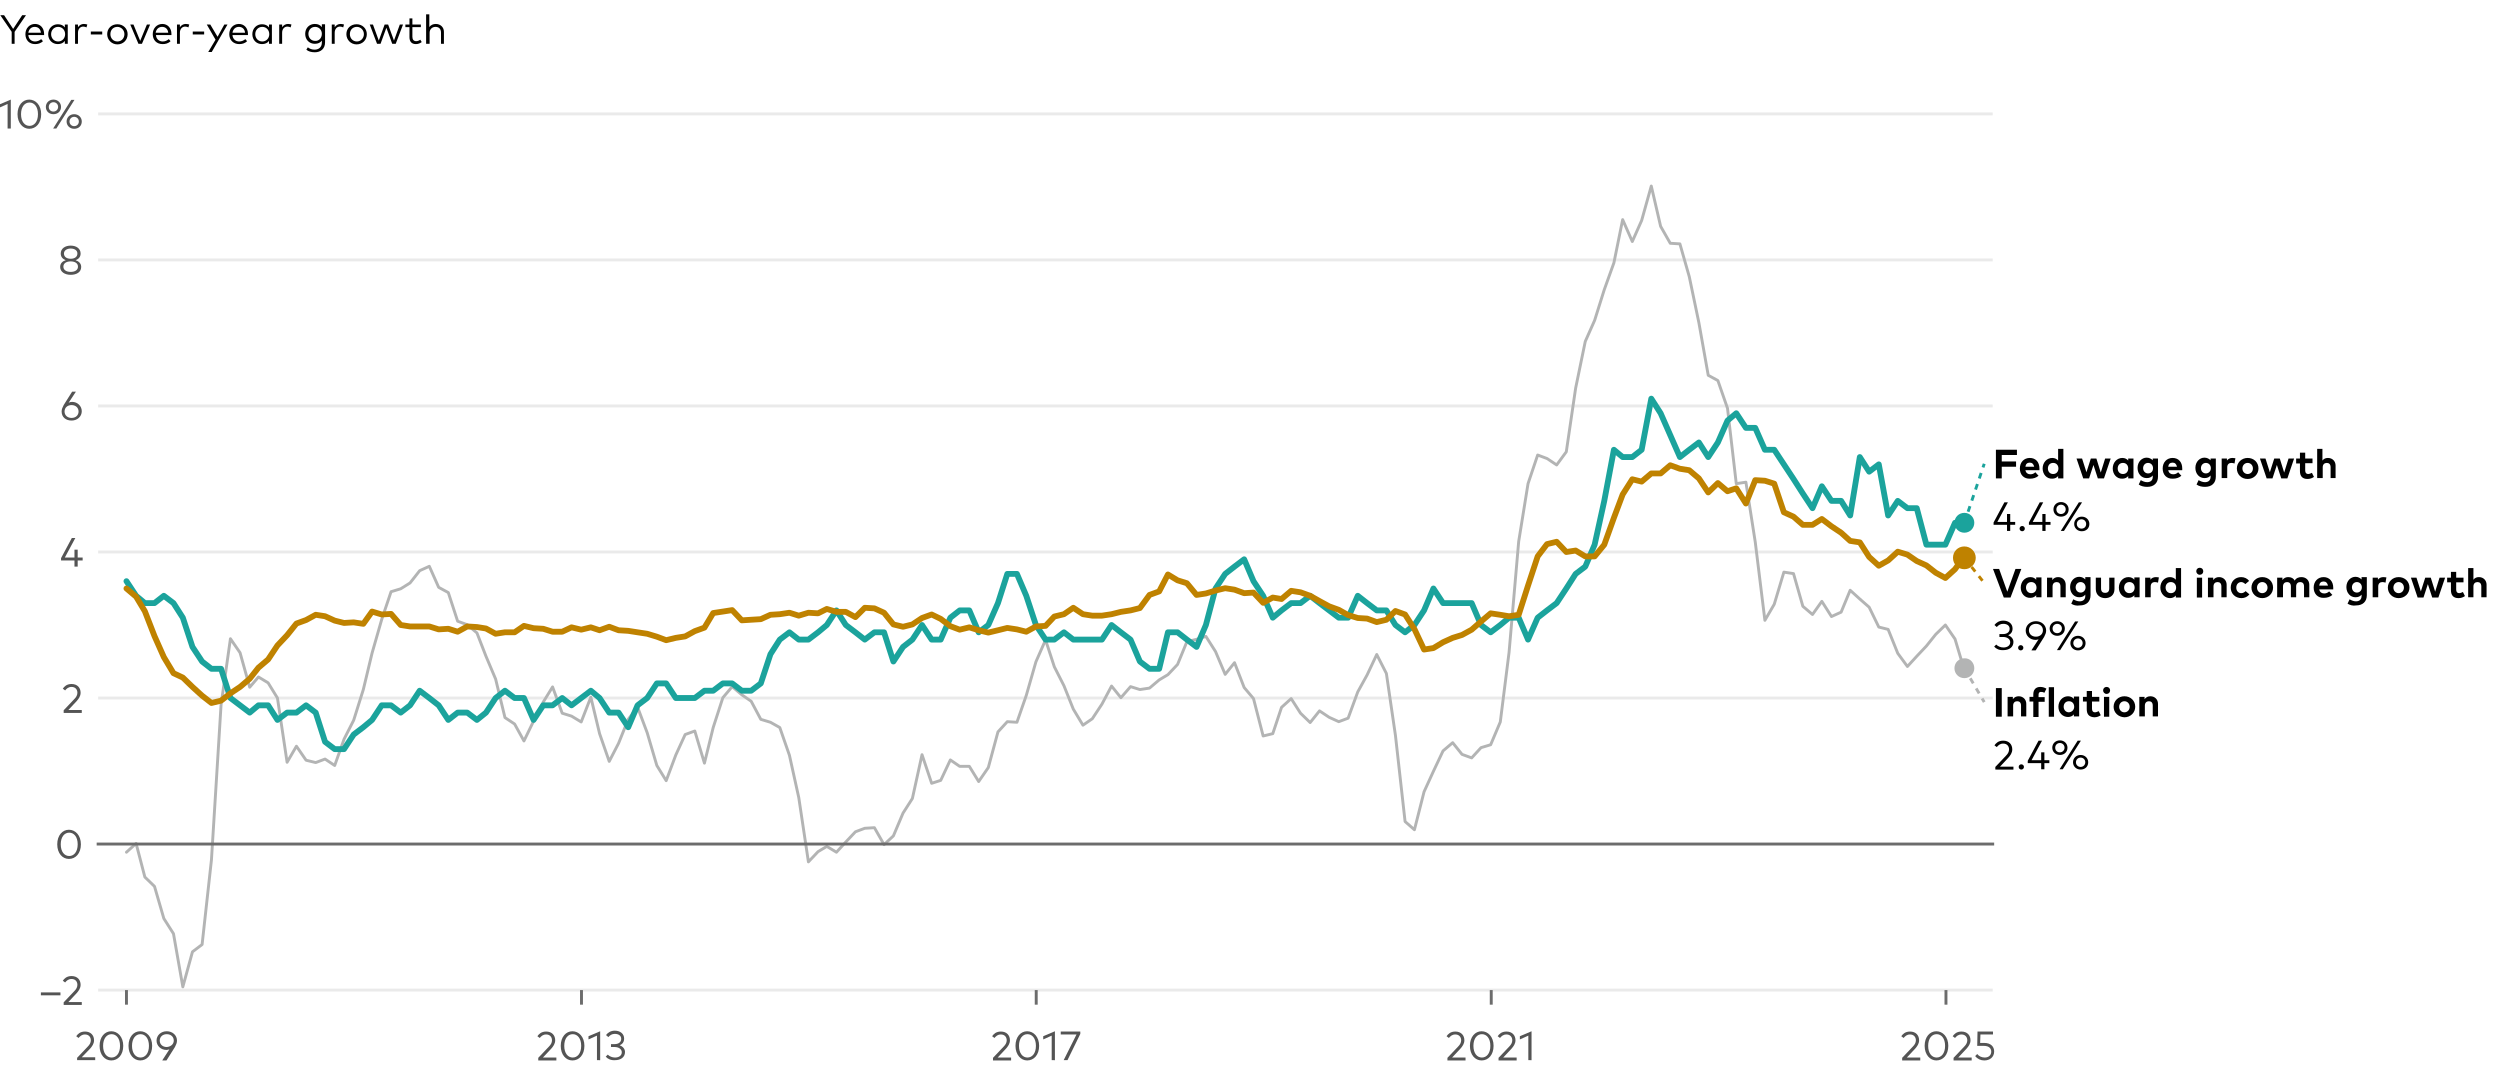 <?xml version="1.0" encoding="utf-8"?>
<!-- Generator: Adobe Illustrator 28.3.0, SVG Export Plug-In . SVG Version: 6.00 Build 0)  -->
<svg version="1.1" id="exportSvg" xmlns="http://www.w3.org/2000/svg" xmlns:xlink="http://www.w3.org/1999/xlink" x="0px" y="0px"
	 viewBox="0 0 856 368" style="enable-background:new 0 0 856 368;" xml:space="preserve">
<g style="enable-background:new    ;">
	<path d="M4,15v-4.1L0.1,5.2h1.3l3.1,4.7l3.1-4.7h1.3l-3.9,5.7V15H4z"/>
	<path d="M8.7,11.7c0-2,1.4-3.5,3.3-3.5c1.8,0,3.1,1.4,3.1,3.4c0,0.1,0,0.3,0,0.4H9.7c0.1,1.4,1.1,2.2,2.3,2.2
		c0.8,0,1.5-0.3,2.1-0.8l0.6,0.7c-0.8,0.8-1.8,1-2.7,1C10,15.1,8.7,13.7,8.7,11.7z M14,11.2c-0.1-1.2-0.9-2-2.1-2
		c-1.2,0-2,0.8-2.2,2H14z"/>
	<path d="M16.5,11.7c0-2,1.5-3.4,3.3-3.4c1.1,0,1.9,0.4,2.4,1.1v-1h1V15h-1v-1c-0.5,0.7-1.3,1.1-2.4,1.1
		C17.9,15.1,16.5,13.7,16.5,11.7z M22.3,11.7c0-1.4-1-2.5-2.4-2.5c-1.4,0-2.4,1.1-2.4,2.5c0,1.4,1,2.5,2.4,2.5
		C21.3,14.2,22.3,13.1,22.3,11.7z"/>
	<path d="M25.7,15V8.4h1v0.9c0.5-0.7,1.2-1.1,2-1.1c0.5,0,0.9,0.1,1.2,0.2l-0.3,1c-0.3-0.2-0.8-0.3-1.1-0.3c-1,0-1.8,0.8-1.8,2.1V15
		H25.7z"/>
	<path d="M31.1,11.8v-1H35v1H31.1z"/>
	<path d="M36.7,11.7c0-2,1.5-3.4,3.5-3.4s3.5,1.5,3.5,3.4c0,2-1.5,3.5-3.5,3.5S36.7,13.6,36.7,11.7z M42.6,11.7
		c0-1.4-1.1-2.5-2.4-2.5c-1.4,0-2.4,1-2.4,2.5c0,1.4,1,2.5,2.4,2.5C41.6,14.2,42.6,13.1,42.6,11.7z"/>
	<path d="M47.4,15l-2.8-6.6h1.1l2.3,5.6l2.3-5.6h1.1L48.6,15H47.4z"/>
	<path d="M52.3,11.7c0-2,1.4-3.5,3.3-3.5c1.8,0,3.1,1.4,3.1,3.4c0,0.1,0,0.3,0,0.4h-5.3c0.1,1.4,1.1,2.2,2.3,2.2
		c0.8,0,1.5-0.3,2.1-0.8l0.6,0.7c-0.8,0.8-1.8,1-2.7,1C53.6,15.1,52.3,13.7,52.3,11.7z M57.6,11.2c-0.1-1.2-0.9-2-2.1-2
		c-1.2,0-2,0.8-2.2,2H57.6z"/>
	<path d="M60.6,15V8.4h1v0.9c0.5-0.7,1.2-1.1,2-1.1c0.5,0,0.9,0.1,1.2,0.2l-0.3,1c-0.3-0.2-0.8-0.3-1.1-0.3c-1,0-1.8,0.8-1.8,2.1V15
		H60.6z"/>
	<path d="M66,11.8v-1h3.9v1H66z"/>
	<path d="M71.3,17.8l2.5-4.2l-3-5.2h1.2l2.5,4.2l2.3-4.2h1.1l-5.4,9.4H71.3z"/>
	<path d="M78.5,11.7c0-2,1.4-3.5,3.3-3.5c1.8,0,3.1,1.4,3.1,3.4c0,0.1,0,0.3,0,0.4h-5.3c0.1,1.4,1.1,2.2,2.3,2.2
		c0.8,0,1.5-0.3,2.1-0.8l0.6,0.7c-0.8,0.8-1.8,1-2.7,1C79.9,15.1,78.5,13.7,78.5,11.7z M83.9,11.2c-0.1-1.2-0.9-2-2.1-2
		c-1.2,0-2,0.8-2.2,2H83.9z"/>
	<path d="M86.4,11.7c0-2,1.5-3.4,3.3-3.4c1.1,0,1.9,0.4,2.4,1.1v-1h1V15h-1v-1c-0.5,0.7-1.3,1.1-2.4,1.1
		C87.8,15.1,86.4,13.7,86.4,11.7z M92.2,11.7c0-1.4-1-2.5-2.4-2.5c-1.4,0-2.4,1.1-2.4,2.5c0,1.4,1,2.5,2.4,2.5
		C91.2,14.2,92.2,13.1,92.2,11.7z"/>
	<path d="M95.6,15V8.4h1v0.9c0.5-0.7,1.2-1.1,2-1.1c0.5,0,0.9,0.1,1.2,0.2l-0.3,1c-0.3-0.2-0.8-0.3-1.1-0.3c-1,0-1.8,0.8-1.8,2.1V15
		H95.6z"/>
	<path d="M104.9,17l0.5-0.8c0.6,0.5,1.4,0.8,2.3,0.8c1.4,0,2.5-0.8,2.5-2.4v-0.7c-0.5,0.7-1.3,1.1-2.4,1.1c-1.9,0-3.3-1.4-3.3-3.4
		c0-2,1.4-3.4,3.3-3.4c1.1,0,1.9,0.4,2.4,1.1v-1h1.1v6.2c0,2.2-1.5,3.4-3.5,3.4C106.6,17.9,105.5,17.6,104.9,17z M110.2,11.6
		c0-1.4-1-2.4-2.3-2.4c-1.4,0-2.3,1.1-2.3,2.4c0,1.3,0.9,2.4,2.3,2.4C109.2,14.1,110.2,13,110.2,11.6z"/>
	<path d="M113.6,15V8.4h1v0.9c0.5-0.7,1.2-1.1,2-1.1c0.5,0,0.9,0.1,1.2,0.2l-0.3,1c-0.3-0.2-0.8-0.3-1.1-0.3c-1,0-1.8,0.8-1.8,2.1
		V15H113.6z"/>
	<path d="M118.6,11.7c0-2,1.5-3.4,3.5-3.4s3.5,1.5,3.5,3.4c0,2-1.5,3.5-3.5,3.5S118.6,13.6,118.6,11.7z M124.6,11.7
		c0-1.4-1.1-2.5-2.4-2.5c-1.4,0-2.4,1-2.4,2.5c0,1.4,1,2.5,2.4,2.5C123.5,14.2,124.6,13.1,124.6,11.7z"/>
	<path d="M129.1,15l-2.5-6.6h1.1l2,5.5l2-5.5h1.2l2,5.5l2-5.5h1.1l-2.5,6.6h-1.2l-2-5.5l-2,5.5H129.1z"/>
	<path d="M140.2,12.7V9.3h-1.4V8.4h1.4V6.3h1v2.1h2.9v0.9h-2.9v3.3c0,1,0.5,1.5,1.3,1.5c0.5,0,1-0.2,1.4-0.5l0.5,0.8
		c-0.5,0.4-1.2,0.7-2,0.7C141,15.1,140.2,14.3,140.2,12.7z"/>
	<path d="M145.9,15V4.9h1.1v4.4c0.5-0.8,1.4-1.1,2.2-1.1c1.6,0,2.8,1.1,2.8,2.7V15h-1v-3.8c0-1.3-0.7-2-1.9-2c-1.1,0-2,0.8-2,2V15
		H145.9z"/>
</g>
<g id="y-grid-lines-svg_grid-y-svg_datawrapper-jJ8Wr-1mvytid-svg">
	<line style="fill:none;stroke:#EAEAEA;" x1="33.6" y1="39" x2="682.3" y2="39"/>
	<line style="fill:none;stroke:#EAEAEA;" x1="33.6" y1="89" x2="682.3" y2="89"/>
	<line style="fill:none;stroke:#EAEAEA;" x1="33.6" y1="139" x2="682.3" y2="139"/>
	<line style="fill:none;stroke:#EAEAEA;" x1="33.6" y1="189" x2="682.3" y2="189"/>
	<line style="fill:none;stroke:#EAEAEA;" x1="33.6" y1="239" x2="682.3" y2="239"/>
	<line style="fill:none;stroke:#EAEAEA;" x1="33.6" y1="339" x2="682.3" y2="339"/>
</g>
<g id="Inflation-svg">
	<path id="Inflation" style="fill:none;stroke:#B3B4B4;stroke-linecap:round;stroke-linejoin:round;" d="M43.3,291.8l3.3-3l3,11.5
		l3.3,3.2l3.2,11l3.3,5.2l3.2,18.2l3.3-12l3.3-2.5l3.2-29l3.3-53.2l3.2-22.5l3.3,4.8l3.3,11.8l3-3.5l3.3,2L95,239l3.3,22l3.2-5.5
		l3.3,4.8l3.3,0.8l3.2-1.2l3.3,2.2l3.2-9l3.3-6.5l3.3-10.5l3-12.5l3.3-11.5l3.2-9.5l3.3-1l3.2-2l3.3-4.2l3.3-1.5l3.2,7.2l3.3,1.8
		l3.2,9.8l3.3,1.2l3.3,2.8l3.1,8l3.3,7.8l3.2,13.2l3.3,2.2l3.2,5.8l3.3-6.8l3.3-6.5l3.2-5.2l3.3,9l3.2,1l3.3,2l3.3-8.5l3,12.5
		l3.3,9.5l3.2-6.2l3.3-8.2l3.2-4.2l3.3,8.8l3.3,11.2l3.2,5.2l3.3-8.8l3.2-7l3.3-1.2l3.3,11l3-12.2l3.3-10.2l3.2-3.8l3.3,2.8l3.2,2.2
		l3.3,6.2l3.3,1l3.2,1.8l3.3,9.5l3.2,14.5l3.3,22l3.3-3.5l3-1.8l3.3,2l3.2-3.5l3.3-3.5l3.2-1.2l3.3-0.2l3.3,5.8l3.2-3l3.3-7.8l3.2-5
		l3.3-15l3.3,9.8l3.1-1l3.3-7l3.2,2.2h3.3l3.2,5.2l3.3-4.8l3.3-12.2l3.2-3.5l3.3,0.2l3.2-9.2l3.3-11.5l3.3-7.5l3,9.2l3.3,6.5l3.2,8
		l3.3,5.5l3.2-2.2l3.3-5l3.3-6.2l3.2,4l3.3-3.8l3.2,1l3.3-0.5l3.3-2.8l3-1.8l3.3-3.5l3.2-7.8l3.3-0.8l3.2-1l3.3,5.2l3.3,7.8l3.2-4
		l3.3,8.5l3.2,3.8l3.3,12.8l3.3-0.8l3-9l3.3-3l3.2,5l3.3,3.2l3.2-4l3.3,2.2l3.3,1.5l3.2-1.2l3.3-9l3.2-5.8l3.3-7l3.3,6.5l3.1,21.2
		l3.3,29.5l3.2,2.8l3.3-13l3.2-7l3.3-7l3.3-2.8l3.2,4l3.3,1.2l3.2-3.5l3.3-1l3.3-7.8l3-23.8l3.3-38l3.2-19.8l3.3-9.8l3.2,1.2
		l3.3,2.2l3.3-4.5l3.2-21.8l3.3-16l3.2-7.2l3.3-10.5l3.3-9.2l3-14.8l3.3,7.5l3.2-7.2l3.3-11.8l3.2,13.8l3.3,5.8l3.3,0.2l3.2,11.2
		l3.3,15.8l3.2,18l3.3,1.8l3.3,9.5l3,25.8l3.3-0.5l3.2,20.5l3.3,26.8l3.2-5.5l3.3-11l3.3,0.5l3.2,11.2l3.3,2.8l3.2-4.5l3.3,5.2
		l3.3-1.5l3.1-7.5l3.3,3l3.2,2.8l3.3,6.8l3.2,0.8l3.3,8.2l3.3,4.5l3.2-3.5l3.3-3.5l3.2-4l3.3-3.2l3.3,4.8l3,10"/>
</g>
<g id="Inflation-svg_00000063620244642664839560000017225937428889501312_">
	<path style="fill:#B3B4B4;" d="M676,228.8c0,1.9-1.5,3.4-3.4,3.4c-1.9,0-3.4-1.5-3.4-3.4s1.5-3.4,3.4-3.4
		C674.5,225.3,676,226.9,676,228.8"/>
</g>
<g id="Fed-svg_wage-svg_growth-svg">
	<path id="Fed_wage_growth" style="fill:none;stroke:#1BA39C;stroke-width:2;stroke-linecap:round;stroke-linejoin:round;" d="
		M43.3,199l3.3,5l3,2.5h3.3l3.2-2.5l3.3,2.5l3.2,5l3.3,10l3.3,5l3.2,2.5h3.3l3.2,10l3.3,2.5l3.3,2.5l3-2.5h3.3l3.2,5l3.3-2.5h3.2
		l3.3-2.5l3.3,2.5l3.2,10l3.3,2.5h3.2l3.3-5l3.3-2.5l3-2.5l3.3-5h3.2l3.3,2.5l3.2-2.5l3.3-5l3.3,2.5l3.2,2.5l3.3,5l3.2-2.5h3.3
		l3.3,2.5l3.1-2.5l3.3-5l3.2-2.5l3.3,2.5h3.2l3.3,7.5l3.3-5h3.2l3.3-2.5l3.2,2.5l3.3-2.5l3.3-2.5l3,2.5l3.3,5h3.2l3.3,5l3.2-7.5
		l3.3-2.5l3.3-5h3.2l3.3,5h3.2h3.3l3.3-2.5h3l3.3-2.5h3.2l3.3,2.5h3.2l3.3-2.5l3.3-10l3.2-5l3.3-2.5l3.2,2.5h3.3l3.3-2.5l3-2.5
		l3.3-5l3.2,5l3.3,2.5l3.2,2.5l3.3-2.5h3.3l3.2,10l3.3-5l3.2-2.5l3.3-5l3.3,5h3.1l3.3-7.5l3.2-2.5h3.3l3.2,7.5l3.3-2.5l3.3-7.5
		l3.2-10h3.3l3.2,7.5l3.3,10l3.3,5h3l3.3-2.5l3.2,2.5h3.3h3.2h3.3l3.3-5l3.2,2.5l3.3,2.5l3.2,7.5l3.3,2.5h3.3l3-12.5h3.3l3.2,2.5
		l3.3,2.5l3.2-7.5l3.3-12.5l3.3-5l3.2-2.5l3.3-2.5l3.2,7.5l3.3,5l3.3,7.5l3-2.5l3.3-2.5h3.2l3.3-2.5l3.2,2.5l3.3,2.5l3.3,2.5h3.2
		l3.3-7.5l3.2,2.5l3.3,2.5h3.3l3.1,5l3.3,2.5l3.2-2.5l3.3-5l3.2-7.5l3.3,5h3.3h3.2h3.3l3.2,7.5l3.3,2.5l3.3-2.5l3-2.5h3.3l3.2,7.5
		l3.3-7.5l3.2-2.5l3.3-2.5l3.3-5l3.2-5l3.3-2.5l3.2-7.5l3.3-15l3.3-17.5l3,2.5h3.3l3.2-2.5l3.3-17.5l3.2,5l3.3,7.5l3.3,7.5l3.2-2.5
		l3.3-2.5l3.2,5l3.3-5l3.3-7.5l3-2.5l3.3,5h3.2l3.3,7.5h3.2l3.3,5l3.3,5l3.2,5l3.3,5l3.2-7.5l3.3,5h3.3l3.1,5l3.3-20l3.2,5l3.3-2.5
		l3.2,17.5l3.3-5l3.3,2.5h3.2l3.3,12.5h3.2h3.3l3.3-7.5h3"/>
</g>
<g id="Fed-svg_wage-svg_growth-svg_00000034073577602901279620000016409529957510741676_">
	<path style="fill:#1BA39C;" d="M676,179c0,1.9-1.5,3.4-3.4,3.4c-1.9,0-3.4-1.5-3.4-3.4s1.5-3.4,3.4-3.4
		C674.5,175.6,676,177.1,676,179"/>
</g>
<g id="Vanguard-svg_earnings-svg_growth-svg">
	
		<path id="Vanguard_earnings_growth" style="fill:none;stroke:#BF8200;stroke-width:2;stroke-linecap:round;stroke-linejoin:round;" d="
		M43.3,201.5l3.3,2.8l3,5l3.3,8.5l3.2,7.2l3.3,5.5l3.2,1.5l3.3,3.2l3.3,3l3.2,2.5l3.3-0.8l3.2-2.5l3.3-2.2l3.3-2.8l3-3.8l3.3-2.8
		l3.2-4.8l3.3-3.5l3.2-4l3.3-1.2l3.3-1.8l3.2,0.5l3.3,1.5l3.2,0.8l3.3-0.2l3.3,0.5l3-4.2l3.3,1l3.2-0.2l3.3,3.8l3.2,0.5h3.3h3.3
		l3.2,1l3.3-0.2l3.2,1l3.3-1.8l3.3,0.2l3.1,0.5l3.3,1.8l3.2-0.5h3.3l3.2-2.2l3.3,0.8l3.3,0.2l3.2,1h3.3l3.2-1.5l3.3,0.8l3.3-0.8l3,1
		l3.3-1.2l3.2,1.2l3.3,0.2l3.2,0.5l3.3,0.5l3.3,1l3.2,1.2l3.3-0.8l3.2-0.5l3.3-1.8l3.3-1.2l3-5l3.3-0.5l3.2-0.5l3.3,3.5l3.2-0.2
		l3.3-0.2l3.3-1.5l3.2-0.2l3.3-0.5l3.2,1l3.3-1l3.3,0.2l3-1.5l3.3,1h3.2l3.3,1.8l3.2-3.2l3.3,0.2l3.3,1.5l3.2,4l3.3,0.8l3.2-0.8
		l3.3-2.2l3.3-1.2l3.1,1.5l3.3,2.5l3.2,1.2l3.3-0.8l3.2,1l3.3,0.8l3.3-0.8l3.2-0.8l3.3,0.5l3.2,0.8l3.3-1.8l3.3-0.2l3-3.2l3.3-0.8
		l3.2-2.2l3.3,2.2l3.2,0.5h3.3l3.3-0.5l3.2-0.8l3.3-0.5l3.2-0.8l3.3-4.5l3.3-1.2l3-5.8l3.3,2l3.2,1l3.3,4l3.2-0.5l3.3-1l3.3-0.8
		l3.2,0.5l3.3,1.2l3.2-0.2l3.3,3.5l3.3-1.8l3,0.5l3.3-2.8l3.2,0.5l3.3,1.2l3.2,1.8l3.3,1.8l3.3,1.2l3.2,1.8l3.3,1l3.2,0.2l3.3,1.2
		l3.3-0.8l3.1-3l3.3,1.2l3.2,5l3.3,7l3.2-0.5l3.3-2l3.3-1.5l3.2-1l3.3-1.8l3.2-2.8l3.3-2.8l3.3,0.5l3,0.5l3.3-0.5l3.2-10l3.3-10
		l3.2-4.2l3.3-0.8l3.3,3.5l3.2-0.5l3.3,2h3.2l3.3-4l3.3-9.2l3-8l3.3-5.2l3.2,0.8l3.3-2.8h3.2l3.3-2.8l3.3,1.2l3.2,0.5l3.3,2.8
		l3.2,4.8l3.3-3.2l3.3,2.8l3-1l3.3,5.2l3.2-8l3.3,0.2l3.2,1l3.3,9.8l3.3,1.5l3.2,2.8h3.3l3.2-2l3.3,2.5l3.3,2.2l3.1,2.8l3.3,0.5
		l3.2,5l3.3,3l3.2-1.8l3.3-3l3.3,1l3.2,2.2l3.3,1.5l3.2,2.5l3.3,1.8l3.3-3l3-4.2"/>
</g>
<g id="Vanguard-svg_earnings-svg_growth-svg_00000153687954735934871870000011832792432751398548_">
	<path style="fill:#BF8200;" d="M676.5,191c0,2.1-1.7,3.9-3.9,3.9s-3.9-1.7-3.9-3.9s1.7-3.9,3.9-3.9S676.5,188.9,676.5,191"/>
</g>
<path id="Inflation_00000170996647384386719820000007205890877484095138_" style="fill:none;stroke:#B3B4B4;stroke-dasharray:2,2;" d="
	M672.6,228.8l6.8,11.6"/>
<path id="Fed_wage_growth_00000150819363831824653440000001235601055409449630_" style="fill:none;stroke:#1BA39C;stroke-dasharray:2,2;" d="
	M672.6,179l6.8-20.2"/>
<path id="Vanguard_earnings_growth_00000102541637140561237050000003898077485074234558_" style="fill:none;stroke:#BF8200;stroke-dasharray:2,2;" d="
	M672.6,191l6.8,8.6"/>
<g style="enable-background:new    ;">
	<path style="fill:#545454;" d="M26.4,363v-0.8l3.7-3.9c0.6-0.6,1-1.3,1-2.1c0-1.1-0.7-2-2-2c-1.1,0-1.7,0.6-2.2,1.2l-0.8-0.6
		c0.5-0.7,1.3-1.6,3-1.6c2,0,3.1,1.3,3.1,3c0,1.2-0.7,2.1-1.3,2.8L28,362h4.6v1H26.4z"/>
	<path style="fill:#545454;" d="M34.1,358.1c0-3.1,1.8-5,4-5c2.2,0,4.1,1.9,4.1,5c0,3.1-1.8,5-4.1,5
		C35.9,363.1,34.1,361.2,34.1,358.1z M41.1,358.1c0-2.6-1.3-4-2.9-4c-1.6,0-2.9,1.4-2.9,4s1.3,4,2.9,4
		C39.8,362.1,41.1,360.7,41.1,358.1z"/>
	<path style="fill:#545454;" d="M44,358.1c0-3.1,1.8-5,4-5c2.2,0,4.1,1.9,4.1,5c0,3.1-1.8,5-4.1,5C45.9,363.1,44,361.2,44,358.1z
		 M51,358.1c0-2.6-1.3-4-2.9-4c-1.6,0-2.9,1.4-2.9,4s1.3,4,2.9,4C49.7,362.1,51,360.7,51,358.1z"/>
	<path style="fill:#545454;" d="M55.6,363l2.4-3.7c-0.3,0.1-0.7,0.2-1,0.2c-1.9,0-3.4-1.4-3.4-3.2c0-1.8,1.5-3.2,3.5-3.2
		c2,0,3.5,1.4,3.5,3.2c0,0.8-0.3,1.4-0.7,2.2l-2.9,4.6H55.6z M59.5,356.3c0-1.3-1-2.2-2.4-2.2c-1.4,0-2.4,0.9-2.4,2.2
		c0,1.3,1,2.2,2.4,2.2C58.5,358.4,59.5,357.5,59.5,356.3z"/>
</g>
<g style="enable-background:new    ;">
	<path style="fill:#545454;" d="M184.3,363v-0.8l3.7-3.9c0.6-0.6,1-1.3,1-2.1c0-1.1-0.7-2-2-2c-1.1,0-1.7,0.6-2.2,1.2l-0.8-0.6
		c0.5-0.7,1.3-1.6,3-1.6c2,0,3.1,1.3,3.1,3c0,1.2-0.7,2.1-1.3,2.8l-2.9,3.1h4.6v1H184.3z"/>
	<path style="fill:#545454;" d="M192,358.1c0-3.1,1.8-5,4-5c2.2,0,4.1,1.9,4.1,5c0,3.1-1.8,5-4.1,5C193.8,363.1,192,361.2,192,358.1
		z M199,358.1c0-2.6-1.3-4-2.9-4c-1.6,0-2.9,1.4-2.9,4s1.3,4,2.9,4C197.7,362.1,199,360.7,199,358.1z"/>
	<path style="fill:#545454;" d="M204.4,363v-8.4l-2.9,1.3v-1.1l4-1.7v9.9H204.4z"/>
	<path style="fill:#545454;" d="M207.4,361.8l0.7-0.7c0.6,0.6,1.5,1,2.5,1c1.2,0,2.3-0.6,2.3-1.8c0-1.1-1.1-1.8-2.4-1.8h-1.3v-1h1.3
		c1.2,0,2.2-0.6,2.2-1.8c0-1.1-0.9-1.7-2.2-1.7c-1,0-1.7,0.5-2.2,1.1l-0.8-0.7c0.6-0.8,1.6-1.5,3-1.5c1.9,0,3.2,1.1,3.2,2.7
		c0,1.2-0.6,1.9-1.5,2.3c1,0.4,1.8,1.2,1.8,2.3c0,1.9-1.6,2.8-3.4,2.8C209.2,363.1,208.1,362.6,207.4,361.8z"/>
</g>
<g style="enable-background:new    ;">
	<path style="fill:#545454;" d="M340,363v-0.8l3.7-3.9c0.6-0.6,1-1.3,1-2.1c0-1.1-0.7-2-2-2c-1.1,0-1.7,0.6-2.2,1.2l-0.8-0.6
		c0.5-0.7,1.3-1.6,3-1.6c2,0,3.1,1.3,3.1,3c0,1.2-0.7,2.1-1.3,2.8l-2.9,3.1h4.6v1H340z"/>
	<path style="fill:#545454;" d="M347.7,358.1c0-3.1,1.8-5,4-5c2.2,0,4.1,1.9,4.1,5c0,3.1-1.8,5-4.1,5
		C349.6,363.1,347.7,361.2,347.7,358.1z M354.7,358.1c0-2.6-1.3-4-2.9-4c-1.6,0-2.9,1.4-2.9,4s1.3,4,2.9,4
		C353.4,362.1,354.7,360.7,354.7,358.1z"/>
	<path style="fill:#545454;" d="M360.1,363v-8.4l-2.9,1.3v-1.1l4-1.7v9.9H360.1z"/>
	<path style="fill:#545454;" d="M364.2,363l4.4-8.8h-5.4v-1h6.7v0.8l-4.4,9H364.2z"/>
</g>
<g style="enable-background:new    ;">
	<path style="fill:#545454;" d="M495.6,363v-0.8l3.7-3.9c0.6-0.6,1-1.3,1-2.1c0-1.1-0.7-2-2-2c-1.1,0-1.7,0.6-2.2,1.2l-0.8-0.6
		c0.5-0.7,1.3-1.6,3-1.6c2,0,3.1,1.3,3.1,3c0,1.2-0.7,2.1-1.3,2.8l-2.9,3.1h4.6v1H495.6z"/>
	<path style="fill:#545454;" d="M503.3,358.1c0-3.1,1.8-5,4-5c2.2,0,4.1,1.9,4.1,5c0,3.1-1.8,5-4.1,5
		C505.1,363.1,503.3,361.2,503.3,358.1z M510.3,358.1c0-2.6-1.3-4-2.9-4c-1.6,0-2.9,1.4-2.9,4s1.3,4,2.9,4
		C509,362.1,510.3,360.7,510.3,358.1z"/>
	<path style="fill:#545454;" d="M513.1,363v-0.8l3.7-3.9c0.6-0.6,1-1.3,1-2.1c0-1.1-0.7-2-2-2c-1.1,0-1.7,0.6-2.2,1.2l-0.8-0.6
		c0.5-0.7,1.3-1.6,3-1.6c2,0,3.1,1.3,3.1,3c0,1.2-0.7,2.1-1.3,2.8l-2.9,3.1h4.6v1H513.1z"/>
	<path style="fill:#545454;" d="M523.3,363v-8.4l-2.9,1.3v-1.1l4-1.7v9.9H523.3z"/>
</g>
<g style="enable-background:new    ;">
	<path style="fill:#545454;" d="M651.3,363v-0.8l3.7-3.9c0.6-0.6,1-1.3,1-2.1c0-1.1-0.7-2-2-2c-1.1,0-1.7,0.6-2.2,1.2l-0.8-0.6
		c0.5-0.7,1.3-1.6,3-1.6c2,0,3.1,1.3,3.1,3c0,1.2-0.7,2.1-1.3,2.8l-2.9,3.1h4.6v1H651.3z"/>
	<path style="fill:#545454;" d="M659,358.1c0-3.1,1.8-5,4-5c2.2,0,4.1,1.9,4.1,5c0,3.1-1.8,5-4.1,5C660.9,363.1,659,361.2,659,358.1
		z M666,358.1c0-2.6-1.3-4-2.9-4c-1.6,0-2.9,1.4-2.9,4s1.3,4,2.9,4C664.7,362.1,666,360.7,666,358.1z"/>
	<path style="fill:#545454;" d="M668.9,363v-0.8l3.7-3.9c0.6-0.6,1-1.3,1-2.1c0-1.1-0.7-2-2-2c-1.1,0-1.7,0.6-2.2,1.2l-0.8-0.6
		c0.5-0.7,1.3-1.6,3-1.6c2,0,3.1,1.3,3.1,3c0,1.2-0.7,2.1-1.3,2.8l-2.9,3.1h4.6v1H668.9z"/>
	<path style="fill:#545454;" d="M676.3,361.6l0.7-0.7c0.6,0.8,1.6,1.2,2.6,1.2c1.4,0,2.2-0.9,2.2-2c0-1.1-0.7-2-2.6-2H677l0.1-4.9
		h5.3v1h-4.3l-0.1,2.9h1.4c2.3,0,3.4,1.3,3.4,2.9c0,2-1.5,3.1-3.4,3.1C678.2,363.1,677.1,362.6,676.3,361.6z"/>
</g>
<g id="highlighted-ticks-svg">
</g>
<line style="fill:none;stroke:#6C6C6C;" x1="43.3" y1="344" x2="43.3" y2="339"/>
<line style="fill:none;stroke:#6C6C6C;" x1="199.1" y1="344" x2="199.1" y2="339"/>
<line style="fill:none;stroke:#6C6C6C;" x1="354.8" y1="344" x2="354.8" y2="339"/>
<line style="fill:none;stroke:#6C6C6C;" x1="510.6" y1="344" x2="510.6" y2="339"/>
<line style="fill:none;stroke:#6C6C6C;" x1="666.3" y1="344" x2="666.3" y2="339"/>
<g id="y-tick-labels-svg_number-axis-svg_grid-y-svg_datawrapper-jJ8Wr-legmui-svg" transform="translate(-5, 0)">
	<g style="enable-background:new    ;">
		<path style="fill:#545454;" d="M19,340.8v-1h6.7v1H19z"/>
		<path style="fill:#545454;" d="M26.8,344v-0.8l3.7-3.9c0.6-0.6,1-1.3,1-2.1c0-1.1-0.7-2-2-2c-1.1,0-1.7,0.6-2.2,1.2l-0.8-0.6
			c0.5-0.7,1.3-1.6,3-1.6c2,0,3.1,1.3,3.1,3c0,1.2-0.7,2.1-1.3,2.8l-2.9,3.1H33v1H26.8z"/>
	</g>
	<g style="enable-background:new    ;">
		<path style="fill:#545454;" d="M24.6,289.1c0-3.1,1.8-5,4-5c2.2,0,4.1,1.9,4.1,5c0,3.1-1.8,5-4.1,5
			C26.4,294.1,24.6,292.2,24.6,289.1z M31.6,289.1c0-2.6-1.3-4-2.9-4c-1.6,0-2.9,1.4-2.9,4s1.3,4,2.9,4
			C30.3,293.1,31.6,291.7,31.6,289.1z"/>
	</g>
	<g style="enable-background:new    ;">
		<path style="fill:#545454;" d="M26.8,244v-0.8l3.7-3.9c0.6-0.6,1-1.3,1-2.1c0-1.1-0.7-2-2-2c-1.1,0-1.7,0.6-2.2,1.2l-0.8-0.6
			c0.5-0.7,1.3-1.6,3-1.6c2,0,3.1,1.3,3.1,3c0,1.2-0.7,2.1-1.3,2.8l-2.9,3.1H33v1H26.8z"/>
	</g>
	<g style="enable-background:new    ;">
		<path style="fill:#545454;" d="M30.5,194v-2.1h-4.6v-0.8l3.7-6.9h1.2l-3.6,6.7h3.3v-2.7h1.1v2.7h1.7v1h-1.7v2.1H30.5z"/>
	</g>
	<g style="enable-background:new    ;">
		<path style="fill:#545454;" d="M26.1,140.9c0-0.8,0.3-1.4,0.7-2.2l2.9-4.6H31l-2.5,3.8c0.3-0.2,0.7-0.3,1.2-0.3
			c1.8,0,3.3,1.4,3.3,3.2c0,1.8-1.5,3.2-3.5,3.2S26.1,142.8,26.1,140.9z M31.9,140.9c0-1.3-1-2.2-2.4-2.2c-1.4,0-2.4,0.9-2.4,2.2
			c0,1.3,1,2.2,2.4,2.2C30.9,143.1,31.9,142.2,31.9,140.9z"/>
	</g>
	<g style="enable-background:new    ;">
		<path style="fill:#545454;" d="M25.6,91.4c0-1.3,0.9-2,1.9-2.3c-1-0.4-1.7-1.1-1.7-2.3c0-1.7,1.5-2.7,3.4-2.7c1.9,0,3.4,1,3.4,2.7
			c0,1.2-0.7,1.9-1.7,2.3c1.1,0.4,1.9,1.1,1.9,2.3c0,1.8-1.6,2.7-3.6,2.7C27.2,94.1,25.6,93.1,25.6,91.4z M31.7,91.3
			c0-1.2-1.1-1.8-2.5-1.8c-1.4,0-2.5,0.6-2.5,1.8c0,1.2,1.1,1.8,2.5,1.8C30.6,93.1,31.7,92.5,31.7,91.3z M31.5,86.8
			c0-1.1-1-1.7-2.3-1.7c-1.2,0-2.3,0.6-2.3,1.7c0,1.2,1,1.8,2.3,1.8C30.5,88.6,31.5,88,31.5,86.8z"/>
	</g>
	<g style="enable-background:new    ;">
		<path style="fill:#545454;" d="M7.6,44v-8.4l-2.9,1.3v-1.1l4-1.7V44H7.6z"/>
		<path style="fill:#545454;" d="M11,39.1c0-3.1,1.8-5,4-5c2.2,0,4.1,1.9,4.1,5c0,3.1-1.8,5-4.1,5C12.9,44.1,11,42.2,11,39.1z
			 M18,39.1c0-2.6-1.3-4-2.9-4c-1.6,0-2.9,1.4-2.9,4s1.3,4,2.9,4C16.7,43.1,18,41.7,18,39.1z"/>
		<path style="fill:#545454;" d="M20.7,36.6c0-1.4,1.1-2.5,2.6-2.5c1.5,0,2.6,1.1,2.6,2.5c0,1.5-1.1,2.5-2.6,2.5
			C21.8,39.1,20.7,38.1,20.7,36.6z M24.9,36.6c0-0.9-0.7-1.6-1.6-1.6c-0.9,0-1.6,0.7-1.6,1.6c0,1,0.7,1.6,1.6,1.6
			C24.2,38.2,24.9,37.5,24.9,36.6z M23.2,44l6.2-9.8h1.1L24.3,44H23.2z M27.8,41.6c0-1.4,1.1-2.5,2.6-2.5c1.5,0,2.6,1.1,2.6,2.5
			c0,1.5-1.1,2.5-2.6,2.5C28.9,44.1,27.8,43,27.8,41.6z M32,41.6c0-0.9-0.7-1.6-1.6-1.6c-0.9,0-1.6,0.7-1.6,1.6s0.7,1.6,1.6,1.6
			C31.3,43.2,32,42.5,32,41.6z"/>
	</g>
</g>
<g id="y-base-lines-svg_grid-y-svg_datawrapper-jJ8Wr-1osehmh-svg">
	<line style="fill:none;stroke:#6C6C6C;stroke-linecap:square;" x1="682.3" y1="289" x2="33.6" y2="289"/>
</g>
<g id="Inflation-svg_00000183221738470182059980000010624659583014444191_">
</g>
<g id="Fed-svg_wage-svg_growth-svg_00000180347111898438078560000005937102246219702148_">
</g>
<g id="Vanguard-svg_earnings-svg_growth-svg_00000085227577439885626440000015676636902420655014_">
</g>
<g style="enable-background:new    ;">
	<path d="M683.4,245.4v-9.8h2v9.8H683.4z"/>
	<path d="M687.4,245.4v-6.8h1.8v0.8c0.5-0.7,1.2-1,2-1c1.5,0,2.6,1.1,2.6,2.6v4.3H692v-3.7c0-1-0.5-1.5-1.3-1.5
		c-0.8,0-1.4,0.5-1.4,1.5v3.7H687.4z"/>
	<path d="M696.2,245.4v-5.2h-1.3v-1.6h1.3v-0.8c0-1.6,0.8-2.6,2.4-2.6c0.9,0,1.6,0.3,2.1,0.6l-0.7,1.4c-0.3-0.2-0.7-0.3-1.2-0.3
		c-0.5,0-0.8,0.3-0.8,1v0.8h2.1v1.6H698v5.2H696.2z M701.5,245.4v-10.1h1.8v10.1H701.5z"/>
	<path d="M704.8,242c0-2,1.4-3.6,3.3-3.6c0.9,0,1.6,0.4,2,0.9v-0.8h1.8v6.8h-1.8v-0.7c-0.4,0.5-1.1,0.9-2,0.9
		C706.2,245.5,704.8,244,704.8,242z M710.2,242c0-1.1-0.7-1.9-1.8-1.9c-1.1,0-1.8,0.8-1.8,1.9c0,1,0.7,1.9,1.8,1.9
		C709.5,243.8,710.2,243,710.2,242z"/>
	<path d="M714.5,242.8v-2.6h-1.3v-1.6h1.3v-2h1.8v2h2.5v1.6h-2.5v2.5c0,0.8,0.4,1.2,1,1.2c0.4,0,0.9-0.2,1.3-0.4l0.7,1.4
		c-0.6,0.4-1.3,0.7-2.2,0.7C715.3,245.5,714.5,244.6,714.5,242.8z"/>
	<path d="M720.1,236.4c0-0.7,0.5-1.2,1.2-1.2s1.2,0.5,1.2,1.2s-0.5,1.2-1.2,1.2S720.1,237,720.1,236.4z M720.4,245.4v-6.8h1.8v6.8
		H720.4z"/>
	<path d="M723.7,242c0-2,1.6-3.6,3.7-3.6c2.1,0,3.7,1.5,3.7,3.6c0,2-1.6,3.6-3.7,3.6C725.3,245.5,723.7,244,723.7,242z M729.2,242
		c0-1.1-0.8-1.9-1.8-1.9s-1.8,0.8-1.8,1.9s0.8,1.9,1.8,1.9S729.2,243.1,729.2,242z"/>
	<path d="M732.5,245.4v-6.8h1.8v0.8c0.5-0.7,1.2-1,2-1c1.5,0,2.6,1.1,2.6,2.6v4.3h-1.8v-3.7c0-1-0.5-1.5-1.3-1.5
		c-0.8,0-1.4,0.5-1.4,1.5v3.7H732.5z"/>
</g>
<g style="enable-background:new    ;">
	<path d="M683.2,263.4v-0.8l3.7-3.9c0.6-0.6,1-1.3,1-2.1c0-1.1-0.7-2-2-2c-1.1,0-1.7,0.6-2.2,1.2l-0.8-0.6c0.5-0.7,1.3-1.6,3-1.6
		c2,0,3.1,1.3,3.1,3c0,1.2-0.7,2.1-1.3,2.8l-2.9,3.1h4.6v1H683.2z"/>
	<path d="M691.2,262.6c0-0.5,0.4-0.9,0.9-0.9c0.5,0,0.9,0.4,0.9,0.9c0,0.5-0.4,0.9-0.9,0.9C691.6,263.5,691.2,263.1,691.2,262.6z"/>
	<path d="M698.9,263.4v-2.1h-4.6v-0.8l3.7-6.9h1.2l-3.6,6.7h3.3v-2.7h1.1v2.7h1.7v1H700v2.1H698.9z"/>
	<path d="M702.7,256c0-1.4,1.1-2.5,2.6-2.5c1.5,0,2.6,1.1,2.6,2.5c0,1.5-1.1,2.5-2.6,2.5C703.8,258.5,702.7,257.4,702.7,256z
		 M706.9,256c0-0.9-0.7-1.6-1.6-1.6c-0.9,0-1.6,0.7-1.6,1.6c0,1,0.7,1.6,1.6,1.6C706.2,257.6,706.9,256.9,706.9,256z M705.2,263.4
		l6.2-9.8h1.1l-6.2,9.8H705.2z M709.8,261c0-1.4,1.1-2.5,2.6-2.5c1.5,0,2.6,1.1,2.6,2.5c0,1.5-1.1,2.5-2.6,2.5
		C710.9,263.5,709.8,262.4,709.8,261z M714,261c0-0.9-0.7-1.6-1.6-1.6c-0.9,0-1.6,0.7-1.6,1.6s0.7,1.6,1.6,1.6
		C713.3,262.6,714,261.9,714,261z"/>
</g>
<g style="enable-background:new    ;">
	<path d="M683.4,163.8V154h7.2v1.8h-5.2v2.2h4.9v1.8h-4.9v4H683.4z"/>
	<path d="M691.6,160.4c0-2.1,1.4-3.6,3.4-3.6c2,0,3.3,1.4,3.3,3.6c0,0.2,0,0.5,0,0.6h-4.8c0.2,1,0.9,1.4,1.7,1.4
		c0.6,0,1.2-0.2,1.7-0.7l1.1,1.2c-0.8,0.7-1.8,1-2.9,1C693,164,691.6,162.6,691.6,160.4z M696.5,159.8c-0.2-0.9-0.7-1.4-1.5-1.4
		c-0.9,0-1.4,0.5-1.5,1.4H696.5z"/>
	<path d="M699.4,160.4c0-2,1.4-3.6,3.3-3.6c0.9,0,1.6,0.4,2,0.9v-4h1.8v10.1h-1.8V163c-0.4,0.5-1.1,0.9-2,0.9
		C700.8,164,699.4,162.4,699.4,160.4z M704.8,160.4c0-1.1-0.7-1.9-1.8-1.9c-1.1,0-1.8,0.8-1.8,1.9s0.7,1.9,1.8,1.9
		C704.1,162.3,704.8,161.5,704.8,160.4z"/>
	<path d="M713.3,163.8L711,157h1.9l1.5,4.7l1.5-4.7h1.9l1.5,4.8l1.5-4.8h1.9l-2.3,6.8h-2.1l-1.5-4.6l-1.5,4.6H713.3z"/>
	<path d="M723.4,160.4c0-2,1.4-3.6,3.3-3.6c0.9,0,1.6,0.4,2,0.9V157h1.8v6.8h-1.8V163c-0.4,0.5-1.1,0.9-2,0.9
		C724.8,164,723.4,162.4,723.4,160.4z M728.7,160.4c0-1.1-0.7-1.9-1.8-1.9c-1.1,0-1.8,0.8-1.8,1.9s0.7,1.9,1.8,1.9
		C728,162.3,728.7,161.5,728.7,160.4z"/>
	<path d="M732.3,165.9l0.7-1.5c0.7,0.4,1.4,0.7,2.2,0.7c1.1,0,1.9-0.6,1.9-1.8v-0.5c-0.5,0.6-1.1,0.9-2.1,0.9
		c-1.7,0-3.1-1.4-3.1-3.5c0-2.1,1.5-3.5,3.1-3.5c0.9,0,1.6,0.4,2.1,0.9V157h1.8v6.2c0,2.2-1.4,3.5-3.7,3.5
		C734.2,166.7,733.1,166.5,732.3,165.9z M737.2,160.3c0-1-0.7-1.8-1.7-1.8c-1,0-1.7,0.8-1.7,1.8c0,1,0.7,1.8,1.7,1.8
		C736.6,162.1,737.2,161.3,737.2,160.3z"/>
	<path d="M740.5,160.4c0-2.1,1.4-3.6,3.4-3.6c2,0,3.3,1.4,3.3,3.6c0,0.2,0,0.5,0,0.6h-4.8c0.2,1,0.9,1.4,1.7,1.4
		c0.6,0,1.2-0.2,1.7-0.7l1.1,1.2c-0.8,0.7-1.8,1-2.9,1C741.9,164,740.5,162.6,740.5,160.4z M745.4,159.8c-0.2-0.9-0.7-1.4-1.5-1.4
		c-0.9,0-1.4,0.5-1.5,1.4H745.4z"/>
	<path d="M752.1,165.9l0.7-1.5c0.7,0.4,1.4,0.7,2.2,0.7c1.1,0,1.9-0.6,1.9-1.8v-0.5c-0.5,0.6-1.1,0.9-2.1,0.9
		c-1.7,0-3.1-1.4-3.1-3.5c0-2.1,1.5-3.5,3.1-3.5c0.9,0,1.6,0.4,2.1,0.9V157h1.8v6.2c0,2.2-1.4,3.5-3.7,3.5
		C754,166.7,752.9,166.5,752.1,165.9z M757,160.3c0-1-0.7-1.8-1.7-1.8c-1,0-1.7,0.8-1.7,1.8c0,1,0.7,1.8,1.7,1.8
		C756.3,162.1,757,161.3,757,160.3z"/>
	<path d="M760.7,163.8V157h1.8v0.7c0.4-0.6,1.1-0.9,1.9-0.9c0.4,0,0.7,0.1,1,0.1l-0.3,1.8c-0.3-0.1-0.7-0.2-1.1-0.2
		c-0.8,0-1.4,0.5-1.4,1.5v3.7H760.7z"/>
	<path d="M765.9,160.4c0-2,1.6-3.6,3.7-3.6c2.1,0,3.7,1.5,3.7,3.6c0,2-1.6,3.6-3.7,3.6C767.4,164,765.9,162.4,765.9,160.4z
		 M771.4,160.4c0-1.1-0.8-1.9-1.8-1.9s-1.8,0.8-1.8,1.9s0.8,1.9,1.8,1.9S771.4,161.5,771.4,160.4z"/>
	<path d="M776.1,163.8l-2.3-6.8h1.9l1.5,4.7l1.5-4.7h1.9l1.5,4.8l1.5-4.8h1.9l-2.3,6.8h-2.1l-1.5-4.6l-1.5,4.6H776.1z"/>
	<path d="M787.5,161.3v-2.6h-1.3V157h1.3v-2h1.8v2h2.5v1.6h-2.5v2.5c0,0.8,0.4,1.2,1,1.2c0.4,0,0.9-0.2,1.3-0.4l0.7,1.4
		c-0.6,0.4-1.3,0.7-2.2,0.7C788.3,164,787.5,163,787.5,161.3z"/>
	<path d="M793.4,163.8v-10.1h1.8v4c0.5-0.7,1.2-0.9,1.9-0.9c1.5,0,2.6,1.1,2.6,2.6v4.3H798v-3.7c0-1-0.5-1.5-1.3-1.5
		c-0.8,0-1.4,0.5-1.4,1.5v3.7H793.4z"/>
</g>
<g style="enable-background:new    ;">
	<path d="M687.2,181.8v-2.1h-4.6v-0.8l3.7-6.9h1.2l-3.6,6.7h3.3V176h1.1v2.7h1.7v1h-1.7v2.1H687.2z"/>
	<path d="M691.5,181c0-0.5,0.4-0.9,0.9-0.9c0.5,0,0.9,0.4,0.9,0.9s-0.4,0.9-0.9,0.9C691.9,181.9,691.5,181.5,691.5,181z"/>
	<path d="M699.3,181.8v-2.1h-4.6v-0.8l3.7-6.9h1.2l-3.6,6.7h3.3V176h1.1v2.7h1.7v1h-1.7v2.1H699.3z"/>
	<path d="M703.1,174.4c0-1.4,1.1-2.5,2.6-2.5c1.5,0,2.6,1.1,2.6,2.5c0,1.5-1.1,2.5-2.6,2.5C704.2,176.9,703.1,175.9,703.1,174.4z
		 M707.3,174.4c0-0.9-0.7-1.6-1.6-1.6c-0.9,0-1.6,0.7-1.6,1.6c0,1,0.7,1.6,1.6,1.6C706.6,176,707.3,175.3,707.3,174.4z M705.6,181.8
		l6.2-9.8h1.1l-6.2,9.8H705.6z M710.2,179.4c0-1.4,1.1-2.5,2.6-2.5c1.5,0,2.6,1.1,2.6,2.5c0,1.5-1.1,2.5-2.6,2.5
		C711.3,181.9,710.2,180.8,710.2,179.4z M714.3,179.4c0-0.9-0.7-1.6-1.6-1.6c-0.9,0-1.6,0.7-1.6,1.6c0,0.9,0.7,1.6,1.6,1.6
		C713.7,181,714.3,180.3,714.3,179.4z"/>
</g>
<g style="enable-background:new    ;">
	<path d="M686.1,204.6l-3.7-9.8h2.1l2.8,7.8l2.8-7.8h2l-3.7,9.8H686.1z"/>
	<path d="M691.9,201.2c0-2,1.4-3.6,3.3-3.6c0.9,0,1.6,0.4,2,0.9v-0.8h1.8v6.8h-1.8v-0.7c-0.4,0.5-1.1,0.9-2,0.9
		C693.3,204.8,691.9,203.2,691.9,201.2z M697.3,201.2c0-1.1-0.7-1.9-1.8-1.9c-1.1,0-1.8,0.8-1.8,1.9c0,1,0.7,1.9,1.8,1.9
		C696.6,203.1,697.3,202.3,697.3,201.2z"/>
	<path d="M700.9,204.6v-6.8h1.8v0.8c0.5-0.7,1.2-1,2-1c1.5,0,2.6,1.1,2.6,2.6v4.3h-1.8v-3.7c0-1-0.5-1.5-1.3-1.5
		c-0.8,0-1.4,0.5-1.4,1.5v3.7H700.9z"/>
	<path d="M709.2,206.7l0.7-1.5c0.7,0.4,1.4,0.7,2.2,0.7c1.1,0,1.9-0.6,1.9-1.8v-0.5c-0.5,0.6-1.1,0.9-2.1,0.9
		c-1.7,0-3.1-1.4-3.1-3.5c0-2.1,1.5-3.5,3.1-3.5c0.9,0,1.6,0.4,2.1,0.9v-0.8h1.8v6.2c0,2.2-1.4,3.5-3.7,3.5
		C711,207.5,709.9,207.2,709.2,206.7z M714.1,201.1c0-1-0.7-1.8-1.7-1.8c-1,0-1.7,0.8-1.7,1.8c0,1,0.7,1.8,1.7,1.8
		C713.4,202.9,714.1,202.1,714.1,201.1z"/>
	<path d="M717.6,201.7v-3.9h1.8v3.7c0,1.1,0.6,1.5,1.4,1.5c0.8,0,1.4-0.4,1.4-1.5v-3.7h1.8v3.9c0,2.1-1.5,3.1-3.2,3.1
		C719.2,204.8,717.6,203.8,717.6,201.7z"/>
	<path d="M725.5,201.2c0-2,1.4-3.6,3.3-3.6c0.9,0,1.6,0.4,2,0.9v-0.8h1.8v6.8h-1.8v-0.7c-0.4,0.5-1.1,0.9-2,0.9
		C726.9,204.8,725.5,203.2,725.5,201.2z M730.9,201.2c0-1.1-0.7-1.9-1.8-1.9c-1.1,0-1.8,0.8-1.8,1.9c0,1,0.7,1.9,1.8,1.9
		C730.2,203.1,730.9,202.3,730.9,201.2z"/>
	<path d="M734.5,204.6v-6.8h1.8v0.7c0.4-0.6,1.1-0.9,1.9-0.9c0.4,0,0.7,0.1,1,0.1l-0.3,1.8c-0.3-0.1-0.7-0.2-1.1-0.2
		c-0.8,0-1.4,0.5-1.4,1.5v3.7H734.5z"/>
	<path d="M739.7,201.2c0-2,1.4-3.6,3.3-3.6c0.9,0,1.6,0.4,2,0.9v-4h1.8v10.1h-1.8v-0.7c-0.4,0.5-1.1,0.9-2,0.9
		C741.2,204.8,739.7,203.2,739.7,201.2z M745.1,201.2c0-1.1-0.7-1.9-1.8-1.9c-1.1,0-1.8,0.8-1.8,1.9c0,1,0.7,1.9,1.8,1.9
		C744.4,203.1,745.1,202.3,745.1,201.2z"/>
	<path d="M752,195.6c0-0.7,0.5-1.2,1.2-1.2s1.2,0.5,1.2,1.2s-0.5,1.2-1.2,1.2S752,196.2,752,195.6z M752.2,204.6v-6.8h1.8v6.8H752.2
		z"/>
	<path d="M756,204.6v-6.8h1.8v0.8c0.5-0.7,1.2-1,2-1c1.5,0,2.6,1.1,2.6,2.6v4.3h-1.8v-3.7c0-1-0.5-1.5-1.3-1.5
		c-0.8,0-1.4,0.5-1.4,1.5v3.7H756z"/>
	<path d="M763.8,201.2c0-2.1,1.5-3.6,3.6-3.6c1.1,0,2.1,0.5,2.7,1.3l-1.3,1.1c-0.4-0.4-0.9-0.7-1.4-0.7c-0.9,0-1.7,0.7-1.7,1.9
		c0,1.1,0.7,1.9,1.7,1.9c0.6,0,1.1-0.3,1.5-0.7l1.3,1.1c-0.6,0.8-1.6,1.3-2.7,1.3C765.3,204.8,763.8,203.2,763.8,201.2z"/>
	<path d="M770.9,201.2c0-2,1.6-3.6,3.7-3.6c2.1,0,3.7,1.5,3.7,3.6c0,2-1.6,3.6-3.7,3.6C772.5,204.8,770.9,203.2,770.9,201.2z
		 M776.4,201.2c0-1.1-0.8-1.9-1.8-1.9s-1.8,0.8-1.8,1.9s0.8,1.9,1.8,1.9S776.4,202.3,776.4,201.2z"/>
	<path d="M779.7,204.6v-6.8h1.8v0.8c0.5-0.7,1.2-1,2-1c1,0,1.8,0.4,2.2,1.2c0.5-0.9,1.4-1.2,2.3-1.2c1.6,0,2.7,1.1,2.7,2.6v4.3h-1.8
		v-3.7c0-1-0.5-1.5-1.3-1.5c-0.8,0-1.4,0.5-1.4,1.5v3.7h-1.8v-3.7c0-1-0.5-1.5-1.3-1.5c-0.8,0-1.4,0.5-1.4,1.5v3.7H779.7z"/>
	<path d="M792.2,201.2c0-2.1,1.4-3.6,3.4-3.6c2,0,3.3,1.5,3.3,3.6c0,0.2,0,0.5,0,0.6h-4.8c0.2,1,0.9,1.4,1.7,1.4
		c0.6,0,1.2-0.2,1.7-0.7l1.1,1.2c-0.8,0.7-1.8,1-2.9,1C793.6,204.8,792.2,203.3,792.2,201.2z M797.1,200.5c-0.2-0.9-0.7-1.4-1.5-1.4
		c-0.9,0-1.4,0.5-1.5,1.4H797.1z"/>
	<path d="M803.8,206.7l0.7-1.5c0.7,0.4,1.4,0.7,2.2,0.7c1.1,0,1.9-0.6,1.9-1.8v-0.5c-0.5,0.6-1.1,0.9-2.1,0.9
		c-1.7,0-3.1-1.4-3.1-3.5c0-2.1,1.5-3.5,3.1-3.5c0.9,0,1.6,0.4,2.1,0.9v-0.8h1.8v6.2c0,2.2-1.4,3.5-3.7,3.5
		C805.7,207.5,804.6,207.2,803.8,206.7z M808.7,201.1c0-1-0.7-1.8-1.7-1.8c-1,0-1.7,0.8-1.7,1.8c0,1,0.7,1.8,1.7,1.8
		C808,202.9,808.7,202.1,808.7,201.1z"/>
	<path d="M812.4,204.6v-6.8h1.8v0.7c0.4-0.6,1.1-0.9,1.9-0.9c0.4,0,0.7,0.1,1,0.1l-0.3,1.8c-0.3-0.1-0.7-0.2-1.1-0.2
		c-0.8,0-1.4,0.5-1.4,1.5v3.7H812.4z"/>
	<path d="M817.6,201.2c0-2,1.6-3.6,3.7-3.6c2.1,0,3.7,1.5,3.7,3.6c0,2-1.6,3.6-3.7,3.6C819.2,204.8,817.6,203.2,817.6,201.2z
		 M823.1,201.2c0-1.1-0.8-1.9-1.8-1.9s-1.8,0.8-1.8,1.9s0.8,1.9,1.8,1.9S823.1,202.3,823.1,201.2z"/>
	<path d="M827.8,204.6l-2.3-6.8h1.9l1.5,4.7l1.5-4.7h1.9l1.5,4.8l1.5-4.8h1.9l-2.3,6.8h-2.1l-1.5-4.6l-1.5,4.6H827.8z"/>
	<path d="M839.2,202v-2.6h-1.3v-1.6h1.3v-2h1.8v2h2.5v1.6H841v2.5c0,0.8,0.4,1.2,1,1.2c0.4,0,0.9-0.2,1.3-0.4l0.7,1.4
		c-0.6,0.4-1.3,0.7-2.2,0.7C840,204.8,839.2,203.8,839.2,202z"/>
	<path d="M845.1,204.6v-10.1h1.8v4c0.5-0.7,1.2-0.9,1.9-0.9c1.5,0,2.6,1.1,2.6,2.6v4.3h-1.8v-3.7c0-1-0.5-1.5-1.3-1.5
		c-0.8,0-1.4,0.5-1.4,1.5v3.7H845.1z"/>
</g>
<g style="enable-background:new    ;">
	<path d="M682.8,221.4l0.7-0.7c0.6,0.6,1.5,1,2.5,1c1.2,0,2.3-0.6,2.3-1.8c0-1.1-1.1-1.8-2.4-1.8h-1.3v-1h1.3c1.2,0,2.2-0.6,2.2-1.8
		c0-1.1-0.9-1.7-2.2-1.7c-1,0-1.7,0.5-2.2,1.1l-0.8-0.7c0.6-0.8,1.6-1.5,3-1.5c1.9,0,3.2,1.1,3.2,2.7c0,1.2-0.6,1.9-1.5,2.3
		c1,0.4,1.8,1.2,1.8,2.3c0,1.9-1.6,2.8-3.4,2.8C684.6,222.7,683.5,222.2,682.8,221.4z"/>
	<path d="M691,221.8c0-0.5,0.4-0.9,0.9-0.9c0.5,0,0.9,0.4,0.9,0.9c0,0.5-0.4,0.9-0.9,0.9C691.4,222.7,691,222.3,691,221.8z"/>
	<path d="M695.6,222.6l2.4-3.7c-0.3,0.1-0.7,0.2-1,0.2c-1.9,0-3.4-1.4-3.4-3.2c0-1.8,1.5-3.2,3.5-3.2c2,0,3.5,1.4,3.5,3.2
		c0,0.8-0.3,1.4-0.7,2.2l-2.9,4.6H695.6z M699.5,215.8c0-1.3-1-2.2-2.4-2.2s-2.4,0.9-2.4,2.2c0,1.3,1,2.2,2.4,2.2
		S699.5,217.1,699.5,215.8z"/>
	<path d="M701.8,215.2c0-1.4,1.1-2.5,2.6-2.5c1.5,0,2.6,1.1,2.6,2.5c0,1.5-1.1,2.5-2.6,2.5C702.9,217.7,701.8,216.6,701.8,215.2z
		 M706,215.2c0-0.9-0.7-1.6-1.6-1.6c-0.9,0-1.6,0.7-1.6,1.6c0,1,0.7,1.6,1.6,1.6C705.3,216.8,706,216.1,706,215.2z M704.3,222.6
		l6.2-9.8h1.1l-6.2,9.8H704.3z M708.9,220.2c0-1.4,1.1-2.5,2.6-2.5c1.5,0,2.6,1.1,2.6,2.5c0,1.5-1.1,2.5-2.6,2.5
		C710,222.7,708.9,221.6,708.9,220.2z M713.1,220.2c0-0.9-0.7-1.6-1.6-1.6c-0.9,0-1.6,0.7-1.6,1.6s0.7,1.6,1.6,1.6
		C712.4,221.8,713.1,221.1,713.1,220.2z"/>
</g>
</svg>
